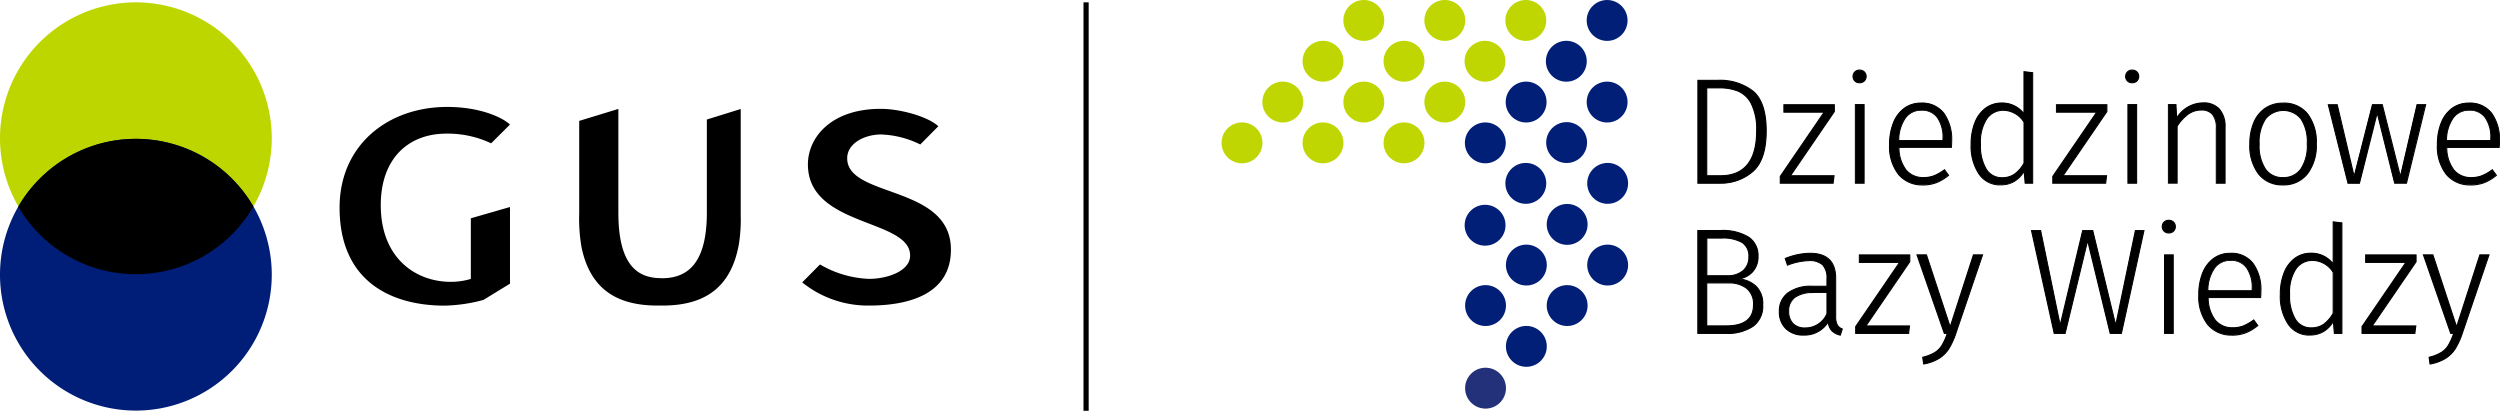 <svg id="DBW_logo_kolor" data-name="DBW logo kolor" xmlns="http://www.w3.org/2000/svg" width="389.466" height="64" viewBox="0 0 389.466 64">
  <g id="Group_163043" data-name="Group 163043" transform="translate(0 0)">
    <g id="Group_163018" data-name="Group 163018" transform="translate(0 0.368)">
      <path id="Path_2917" data-name="Path 2917" d="M42.338,21.485A21.169,21.169,0,1,1,21.163.31,21.167,21.167,0,0,1,42.338,21.485Z" transform="translate(0 -0.31)" fill="#bed600" fill-rule="evenodd"/>
      <path id="Path_2918" data-name="Path 2918" d="M42.338,39.375A21.169,21.169,0,1,1,21.163,18.2,21.167,21.167,0,0,1,42.338,39.375Z" transform="translate(0 3.058)" fill="#001d77" fill-rule="evenodd"/>
      <path id="Path_2919" data-name="Path 2919" d="M39.022,28.75a21.176,21.176,0,0,1-36.622,0,21.176,21.176,0,0,1,36.622,0Z" transform="translate(0.452 3.06)" fill-rule="evenodd"/>
      <path id="Path_2920" data-name="Path 2920" d="M116.588,41.35a16.309,16.309,0,0,0,10.457,3.612c6.1,0,12.714-1.747,12.714-8.71,0-10.148-16.16-8.009-16.16-14.235,0-2.365,2.769-3.707,5.276-3.707a14.859,14.859,0,0,1,6.108,1.557l2.816-2.84c-1.711-1.569-6.048-2.709-8.936-2.709h-.048c-7.783,0-11.336,4.515-11.336,8.651,0,9.851,16.077,8.413,15.923,14.295-.071,2.341-3.565,3.541-6.4,3.541a16.354,16.354,0,0,1-7.641-2.246l-2.769,2.792Zm-21.9-.654c-3.256,0-6.737-1.414-6.737-10.183V14.329l-6.1,1.866V30.632a25.9,25.9,0,0,0,.345,5.157c1.3,6.452,5.347,9.173,11.835,9.173h.8c6.607,0,10.694-2.828,11.895-9.566a24.411,24.411,0,0,0,.285-4.468V14.341l-5.276,1.64V30.525c0,8.769-3.779,10.183-7.046,10.183Zm-29.73.119a10.893,10.893,0,0,1-3.113.452c-5.514,0-10.908-3.731-10.908-11.942,0-7.367,4.4-11.146,10.207-11.146a15.815,15.815,0,0,1,6.987,1.509l2.935-2.923c-1.141-1.093-4.634-2.745-9.779-2.745-9.257,0-16.766,5.953-16.766,15.685,0,11.764,8.4,15.269,16.339,15.269a24.634,24.634,0,0,0,6.072-.891l4.135-2.531V29.61l-6.1,1.759v9.459Z" transform="translate(8.382 2.271)"/>
      <path id="Path_2921" data-name="Path 2921" d="M142.05.31V63.942h.808V.31" transform="translate(26.743 -0.31)"/>
    </g>
    <g id="Group_163042" data-name="Group 163042" transform="translate(190.301)">
      <g id="Group_163019" data-name="Group 163019" opacity="0.99">
        <circle id="Ellipse_217" data-name="Ellipse 217" cx="3.185" cy="3.185" r="3.185" transform="translate(12.619 6.357)" fill="#bed600"/>
        <circle id="Ellipse_218" data-name="Ellipse 218" cx="3.185" cy="3.185" r="3.185" transform="translate(6.357 12.714)" fill="#bed600"/>
        <circle id="Ellipse_219" data-name="Ellipse 219" cx="3.185" cy="3.185" r="3.185" transform="translate(0 19.072)" fill="#bed600"/>
        <circle id="Ellipse_220" data-name="Ellipse 220" cx="3.185" cy="3.185" r="3.185" transform="translate(18.977)" fill="#bed600"/>
        <circle id="Ellipse_221" data-name="Ellipse 221" cx="3.185" cy="3.185" r="3.185" transform="translate(25.239 6.357)" fill="#bed600"/>
        <circle id="Ellipse_222" data-name="Ellipse 222" cx="3.185" cy="3.185" r="3.185" transform="translate(18.977 12.714)" fill="#bed600"/>
        <circle id="Ellipse_223" data-name="Ellipse 223" cx="3.185" cy="3.185" r="3.185" transform="translate(12.619 19.072)" fill="#bed600"/>
        <circle id="Ellipse_224" data-name="Ellipse 224" cx="3.185" cy="3.185" r="3.185" transform="translate(31.596)" fill="#bed600"/>
        <circle id="Ellipse_225" data-name="Ellipse 225" cx="3.185" cy="3.185" r="3.185" transform="translate(37.858 6.357)" fill="#bed600"/>
        <circle id="Ellipse_226" data-name="Ellipse 226" cx="3.185" cy="3.185" r="3.185" transform="translate(31.596 12.714)" fill="#bed600"/>
        <circle id="Ellipse_227" data-name="Ellipse 227" cx="3.185" cy="3.185" r="3.185" transform="translate(25.239 19.072)" fill="#bed600"/>
        <circle id="Ellipse_228" data-name="Ellipse 228" cx="3.185" cy="3.185" r="3.185" transform="translate(37.87 31.905)" fill="#001d77"/>
        <circle id="Ellipse_229" data-name="Ellipse 229" cx="3.185" cy="3.185" r="3.185" transform="translate(44.215)" fill="#bed600"/>
        <circle id="Ellipse_230" data-name="Ellipse 230" cx="3.185" cy="3.185" r="3.185" transform="translate(50.525 6.357)" fill="#001d77"/>
        <circle id="Ellipse_231" data-name="Ellipse 231" cx="3.185" cy="3.185" r="3.185" transform="translate(56.882 12.714)" fill="#001d77"/>
        <circle id="Ellipse_232" data-name="Ellipse 232" cx="3.185" cy="3.185" r="3.185" transform="translate(44.263 12.714)" fill="#001d77"/>
        <circle id="Ellipse_233" data-name="Ellipse 233" cx="3.185" cy="3.185" r="3.185" transform="translate(50.573 19.024)" fill="#001d77"/>
        <circle id="Ellipse_234" data-name="Ellipse 234" cx="3.185" cy="3.185" r="3.185" transform="translate(37.906 19.072)" fill="#001d77"/>
        <circle id="Ellipse_235" data-name="Ellipse 235" cx="3.185" cy="3.185" r="3.185" transform="translate(44.215 25.381)" fill="#001d77"/>
        <circle id="Ellipse_236" data-name="Ellipse 236" cx="3.185" cy="3.185" r="3.185" transform="translate(37.941 44.417)" fill="#001d77"/>
        <circle id="Ellipse_237" data-name="Ellipse 237" cx="3.185" cy="3.185" r="3.185" transform="translate(56.965 25.381)" fill="#001d77"/>
        <circle id="Ellipse_238" data-name="Ellipse 238" cx="3.185" cy="3.185" r="3.185" transform="translate(50.656 31.774)" fill="#001d77"/>
        <circle id="Ellipse_239" data-name="Ellipse 239" cx="3.185" cy="3.185" r="3.185" transform="translate(44.299 38.108)" fill="#001d77"/>
        <circle id="Ellipse_240" data-name="Ellipse 240" cx="3.185" cy="3.185" r="3.185" transform="translate(37.941 57.286)" fill="#212e79"/>
        <circle id="Ellipse_241" data-name="Ellipse 241" cx="3.185" cy="3.185" r="3.185" transform="translate(56.965 38.108)" fill="#001d77"/>
        <circle id="Ellipse_242" data-name="Ellipse 242" cx="3.185" cy="3.185" r="3.185" transform="translate(50.656 44.417)" fill="#001d77"/>
        <circle id="Ellipse_243" data-name="Ellipse 243" cx="3.185" cy="3.185" r="3.185" transform="translate(44.299 50.775)" fill="#001d77"/>
        <circle id="Ellipse_244" data-name="Ellipse 244" cx="3.185" cy="3.185" r="3.185" transform="translate(56.882)" fill="#001d77"/>
      </g>
      <g id="Group_163041" data-name="Group 163041" transform="translate(74.112 10.837)">
        <g id="Group_163020" data-name="Group 163020" transform="translate(0.012 1.592)">
          <path id="Path_2922" data-name="Path 2922" d="M231.167,12.225q2.068,1.675,2.068,6.2c0,3.018-.7,5.121-2.091,6.333a7.517,7.517,0,0,1-5.11,1.818H222.6V10.55h3.185a8.254,8.254,0,0,1,5.395,1.687ZM223.99,11.7V25.391h2.127q5.632,0,5.632-6.975a8.807,8.807,0,0,0-.82-4.23,4.174,4.174,0,0,0-2.068-1.973,7.821,7.821,0,0,0-2.911-.5H223.99Z" transform="translate(-222.517 -10.443)"/>
          <path id="Path_2923" data-name="Path 2923" d="M226.047,26.656H222.53V10.46H225.8a8.4,8.4,0,0,1,5.442,1.7h0c1.39,1.141,2.1,3.244,2.1,6.262s-.713,5.169-2.127,6.393a7.68,7.68,0,0,1-5.169,1.83Zm-3.363-.166h3.351A7.514,7.514,0,0,0,231.1,24.7c1.366-1.188,2.068-3.291,2.068-6.262s-.689-5.038-2.044-6.131h0a8.23,8.23,0,0,0-5.335-1.664h-3.1V26.5Zm3.446-1h-2.21V11.636h2.044a7.772,7.772,0,0,1,2.947.511,4.394,4.394,0,0,1,2.115,2.008,9,9,0,0,1,.832,4.278c0,4.682-1.925,7.058-5.716,7.058Zm-2.044-.166h2.044c3.684,0,5.549-2.317,5.549-6.892a8.839,8.839,0,0,0-.808-4.195A4.082,4.082,0,0,0,228.84,12.3a7.693,7.693,0,0,0-2.887-.5h-1.877V25.325Z" transform="translate(-222.53 -10.46)"/>
        </g>
        <g id="Group_163021" data-name="Group 163021" transform="translate(12.845 5.395)">
          <path id="Path_2924" data-name="Path 2924" d="M241.825,14.778l-6.833,10.017h6.785l-.143,1.165H233.4V24.9l6.833-10.017h-6.274V13.72h7.854v1.058Z" transform="translate(-233.317 -13.649)"/>
          <path id="Path_2925" data-name="Path 2925" d="M241.719,26.054H233.33V24.877l6.761-9.886H233.9V13.66h8.021v1.176l-6.761,9.886h6.726l-.166,1.331Zm-8.223-.166h8.08l.119-1h-6.844l6.9-10.124v-.939h-7.7v1H240.4l-6.9,10.124v.939Z" transform="translate(-233.33 -13.66)"/>
        </g>
        <g id="Group_163022" data-name="Group 163022" transform="translate(24.181)">
          <path id="Path_2926" data-name="Path 2926" d="M244.7,9.485a1,1,0,0,1,0,1.4,1.012,1.012,0,0,1-.749.285.958.958,0,0,1-.725-.285,1,1,0,0,1,0-1.4.976.976,0,0,1,.725-.285A1.012,1.012,0,0,1,244.7,9.485Zm-.036,17.325h-1.355V14.571h1.355Z" transform="translate(-242.857 -9.105)"/>
          <path id="Path_2927" data-name="Path 2927" d="M244.759,26.908h-1.521V14.5h1.521Zm-1.367-.166h1.188V14.669h-1.188Zm.57-15.483a1.065,1.065,0,0,1-.784-.309,1.091,1.091,0,0,1,0-1.521,1.065,1.065,0,0,1,.784-.309,1.122,1.122,0,0,1,.808.309,1.091,1.091,0,0,1,0,1.521A1.1,1.1,0,0,1,243.963,11.259Zm0-1.961a.869.869,0,0,0-.665.261.918.918,0,0,0,0,1.283.933.933,0,0,0,.665.261.887.887,0,0,0,.689-.261.918.918,0,0,0,0-1.283A.922.922,0,0,0,243.963,9.3Z" transform="translate(-242.87 -9.12)"/>
        </g>
        <g id="Group_163023" data-name="Group 163023" transform="translate(29.873 5.145)">
          <path id="Path_2928" data-name="Path 2928" d="M257.343,20.416H249.18a5.723,5.723,0,0,0,1.129,3.541,3.379,3.379,0,0,0,2.674,1.153,4.47,4.47,0,0,0,1.7-.3,7.213,7.213,0,0,0,1.6-.927l.63.867a6.7,6.7,0,0,1-1.866,1.117,5.838,5.838,0,0,1-2.127.38,4.7,4.7,0,0,1-3.814-1.664,7.021,7.021,0,0,1-1.378-4.61,9.042,9.042,0,0,1,.594-3.4,5,5,0,0,1,1.711-2.27,4.3,4.3,0,0,1,2.59-.808,4.2,4.2,0,0,1,3.553,1.58,6.967,6.967,0,0,1,1.212,4.337,8.848,8.848,0,0,1-.048.986Zm-1.283-1.4a5.319,5.319,0,0,0-.856-3.22,2.951,2.951,0,0,0-2.543-1.153,3.023,3.023,0,0,0-2.448,1.165,6.119,6.119,0,0,0-1.069,3.553h6.9V19Z" transform="translate(-247.647 -13.441)"/>
          <path id="Path_2929" data-name="Path 2929" d="M252.936,26.355a4.787,4.787,0,0,1-3.874-1.687,7.12,7.12,0,0,1-1.4-4.658,9,9,0,0,1,.606-3.434A5.235,5.235,0,0,1,250,14.27a4.378,4.378,0,0,1,2.638-.82,4.328,4.328,0,0,1,3.624,1.616,7.042,7.042,0,0,1,1.236,4.385,8.71,8.71,0,0,1-.048.986v.071h-8.163a5.639,5.639,0,0,0,1.105,3.41,3.33,3.33,0,0,0,2.614,1.129,4.476,4.476,0,0,0,1.664-.285,7.219,7.219,0,0,0,1.58-.915l.071-.048.725,1-.059.048a7.22,7.22,0,0,1-1.889,1.141,5.987,5.987,0,0,1-2.163.38Zm-.3-12.75a4.12,4.12,0,0,0-2.531.8,4.976,4.976,0,0,0-1.675,2.234,8.915,8.915,0,0,0-.594,3.375A6.934,6.934,0,0,0,249.2,24.56a4.641,4.641,0,0,0,3.755,1.628,5.709,5.709,0,0,0,2.1-.368,7.031,7.031,0,0,0,1.794-1.058l-.535-.737a7.419,7.419,0,0,1-1.557.891,4.6,4.6,0,0,1-1.723.3,3.518,3.518,0,0,1-2.745-1.188,5.765,5.765,0,0,1-1.153-3.6v-.083h8.175c.024-.285.036-.582.036-.9a6.893,6.893,0,0,0-1.2-4.29,4.168,4.168,0,0,0-3.494-1.545Zm3.517,5.846h-7.07v-.083a6.253,6.253,0,0,1,1.081-3.6,3.329,3.329,0,0,1,5.11-.012,5.392,5.392,0,0,1,.867,3.268v.428Zm-6.892-.166h6.726v-.273a5.3,5.3,0,0,0-.844-3.173,2.874,2.874,0,0,0-2.472-1.129A2.915,2.915,0,0,0,250.3,15.85a6.022,6.022,0,0,0-1.046,3.422Z" transform="translate(-247.66 -13.45)"/>
        </g>
        <g id="Group_163024" data-name="Group 163024" transform="translate(42.576 0.238)">
          <path id="Path_2930" data-name="Path 2930" d="M268.009,9.558V26.776h-1.165l-.166-1.877a4.248,4.248,0,0,1-1.485,1.557,4.079,4.079,0,0,1-2.186.57,3.949,3.949,0,0,1-3.363-1.7A7.731,7.731,0,0,1,258.42,20.7a9.17,9.17,0,0,1,.57-3.351,5.132,5.132,0,0,1,1.664-2.27,4.142,4.142,0,0,1,2.567-.82,4.247,4.247,0,0,1,3.434,1.664V9.38l1.355.166Zm-2.816,15.78a5.393,5.393,0,0,0,1.462-1.7V17.258a3.842,3.842,0,0,0-3.208-1.854,3.051,3.051,0,0,0-2.626,1.378,6.675,6.675,0,0,0-.951,3.909,7.024,7.024,0,0,0,.891,3.874,2.783,2.783,0,0,0,2.46,1.343,3.308,3.308,0,0,0,1.973-.57Z" transform="translate(-258.337 -9.309)"/>
          <path id="Path_2931" data-name="Path 2931" d="M263.02,27.132A4.013,4.013,0,0,1,259.6,25.4a7.887,7.887,0,0,1-1.248-4.67,9.007,9.007,0,0,1,.582-3.375,5.2,5.2,0,0,1,1.687-2.305,4.215,4.215,0,0,1,2.614-.832,4.3,4.3,0,0,1,3.351,1.521V9.32l1.521.178V26.871h-1.331l-.143-1.7a4.579,4.579,0,0,1-1.378,1.367,4.147,4.147,0,0,1-2.234.582Zm.214-12.75a4.034,4.034,0,0,0-2.507.808,4.958,4.958,0,0,0-1.628,2.234,8.93,8.93,0,0,0-.57,3.315,7.682,7.682,0,0,0,1.212,4.575,3.85,3.85,0,0,0,3.291,1.664,4.01,4.01,0,0,0,2.139-.558,4.274,4.274,0,0,0,1.462-1.521l.131-.226.178,2.056h1.01V9.665l-1.188-.143v6.69l-.143-.178a4.185,4.185,0,0,0-3.375-1.628Zm0,11.621a2.893,2.893,0,0,1-2.531-1.378,7.168,7.168,0,0,1-.9-3.921,6.8,6.8,0,0,1,.962-3.957,3.15,3.15,0,0,1,2.7-1.414,3.921,3.921,0,0,1,3.268,1.877v.024l.012,6.44V23.7a5.573,5.573,0,0,1-1.5,1.723,3.412,3.412,0,0,1-2.02.594Zm.238-10.492a3,3,0,0,0-2.567,1.343,6.544,6.544,0,0,0-.927,3.862,6.956,6.956,0,0,0,.879,3.826,2.724,2.724,0,0,0,2.388,1.307,3.261,3.261,0,0,0,1.925-.558,5.237,5.237,0,0,0,1.426-1.652V17.305a3.783,3.783,0,0,0-3.125-1.794Z" transform="translate(-258.35 -9.32)"/>
        </g>
        <g id="Group_163025" data-name="Group 163025" transform="translate(55.302 5.395)">
          <path id="Path_2932" data-name="Path 2932" d="M277.555,14.778l-6.833,10.017h6.785l-.143,1.165H269.13V24.9l6.833-10.017h-6.274V13.72h7.854v1.058Z" transform="translate(-269.047 -13.649)"/>
          <path id="Path_2933" data-name="Path 2933" d="M277.449,26.054H269.06V24.877l6.761-9.886H269.63V13.66h8.021v1.176l-6.761,9.886h6.726l-.166,1.331Zm-8.223-.166h8.08l.119-1h-6.844l6.9-10.124v-.939h-7.7v1h6.345l-6.9,10.124v.939Z" transform="translate(-269.06 -13.66)"/>
        </g>
        <g id="Group_163026" data-name="Group 163026" transform="translate(66.65)">
          <path id="Path_2934" data-name="Path 2934" d="M280.439,9.485a1,1,0,0,1,0,1.4,1.012,1.012,0,0,1-.749.285.957.957,0,0,1-.725-.285,1,1,0,0,1,0-1.4.976.976,0,0,1,.725-.285A1.012,1.012,0,0,1,280.439,9.485Zm-.048,17.325h-1.355V14.571h1.355Z" transform="translate(-278.597 -9.105)"/>
          <path id="Path_2935" data-name="Path 2935" d="M280.487,26.908h-1.521V14.5h1.521Zm-1.355-.166h1.188V14.669h-1.188Zm.57-15.483a1.066,1.066,0,0,1-.784-.309,1.09,1.09,0,0,1,0-1.521,1.066,1.066,0,0,1,.784-.309,1.122,1.122,0,0,1,.808.309,1.09,1.09,0,0,1,0,1.521A1.1,1.1,0,0,1,279.7,11.259Zm0-1.961a.869.869,0,0,0-.665.261.918.918,0,0,0,0,1.283.934.934,0,0,0,.665.261.887.887,0,0,0,.689-.261.918.918,0,0,0,0-1.283A.922.922,0,0,0,279.7,9.3Z" transform="translate(-278.61 -9.12)"/>
        </g>
        <g id="Group_163027" data-name="Group 163027" transform="translate(73.316 5.11)">
          <path id="Path_2936" data-name="Path 2936" d="M292.228,14.5a4.02,4.02,0,0,1,.879,2.757V26h-1.355V17.435a3.233,3.233,0,0,0-.582-2.151,2.162,2.162,0,0,0-1.735-.677,3.472,3.472,0,0,0-2.068.642,7.028,7.028,0,0,0-1.723,1.877v8.864H284.29V13.751h1.164l.119,2.079A4.926,4.926,0,0,1,289.7,13.49a3.259,3.259,0,0,1,2.543.986Z" transform="translate(-284.207 -13.407)"/>
          <path id="Path_2937" data-name="Path 2937" d="M293.2,26.1h-1.521V17.448a3.179,3.179,0,0,0-.57-2.1,2.1,2.1,0,0,0-1.664-.654,3.478,3.478,0,0,0-2.02.63,6.951,6.951,0,0,0-1.687,1.842v8.924H284.22V13.681h1.331l.107,1.925a4.948,4.948,0,0,1,4.052-2.186,3.347,3.347,0,0,1,2.6,1.01,4.11,4.11,0,0,1,.9,2.816v8.829Zm-1.355-.166h1.188V17.27a3.941,3.941,0,0,0-.856-2.709,3.179,3.179,0,0,0-2.472-.951,4.857,4.857,0,0,0-4.052,2.305l-.143.19-.131-2.246h-1.01V25.932h1.188V17.1a7.246,7.246,0,0,1,1.759-1.9,3.519,3.519,0,0,1,2.115-.654,2.218,2.218,0,0,1,1.794.713,3.341,3.341,0,0,1,.606,2.21v8.484Z" transform="translate(-284.22 -13.42)"/>
        </g>
        <g id="Group_163028" data-name="Group 163028" transform="translate(85.995 5.145)">
          <path id="Path_2938" data-name="Path 2938" d="M303.955,15.184a7.171,7.171,0,0,1,1.367,4.67,7.245,7.245,0,0,1-1.39,4.694,5.081,5.081,0,0,1-7.6.024,7.216,7.216,0,0,1-1.366-4.67,8.484,8.484,0,0,1,.63-3.387,4.729,4.729,0,0,1,4.563-2.994,4.651,4.651,0,0,1,3.8,1.675Zm-6.559.808a6.541,6.541,0,0,0-.986,3.909,6.464,6.464,0,0,0,.974,3.886,3.189,3.189,0,0,0,2.745,1.331,3.247,3.247,0,0,0,2.769-1.331,6.509,6.509,0,0,0,1-3.933,6.375,6.375,0,0,0-.974-3.874,3.543,3.543,0,0,0-5.525.012Z" transform="translate(-294.877 -13.437)"/>
          <path id="Path_2939" data-name="Path 2939" d="M300.142,26.355a4.7,4.7,0,0,1-3.862-1.723,7.385,7.385,0,0,1-1.39-4.717,8.495,8.495,0,0,1,.642-3.422,5.116,5.116,0,0,1,1.83-2.258,4.974,4.974,0,0,1,2.8-.784,4.736,4.736,0,0,1,3.862,1.7h0a7.316,7.316,0,0,1,1.39,4.717A7.3,7.3,0,0,1,304,24.608a4.717,4.717,0,0,1-3.862,1.747Zm.024-12.75a4.766,4.766,0,0,0-2.709.76,4.942,4.942,0,0,0-1.771,2.186,8.364,8.364,0,0,0-.63,3.363,7.128,7.128,0,0,0,1.355,4.61,4.992,4.992,0,0,0,7.462-.024,7.18,7.18,0,0,0,1.378-4.634,7.105,7.105,0,0,0-1.355-4.61h0a4.575,4.575,0,0,0-3.743-1.64Zm-.024,11.609a3.3,3.3,0,0,1-2.816-1.367,6.671,6.671,0,0,1-.986-3.933,6.662,6.662,0,0,1,1-3.957h0a3.632,3.632,0,0,1,5.668-.012,6.606,6.606,0,0,1,.986,3.921,6.74,6.74,0,0,1-1.01,3.981,3.361,3.361,0,0,1-2.84,1.367Zm-2.662-9.162a6.472,6.472,0,0,0-.963,3.862,6.481,6.481,0,0,0,.951,3.838,3.126,3.126,0,0,0,2.685,1.3,3.214,3.214,0,0,0,2.709-1.3,6.439,6.439,0,0,0,.974-3.886,6.416,6.416,0,0,0-.951-3.826,3.479,3.479,0,0,0-5.407.012h0Z" transform="translate(-294.89 -13.45)"/>
        </g>
        <g id="Group_163029" data-name="Group 163029" transform="translate(98.198 5.383)">
          <path id="Path_2940" data-name="Path 2940" d="M317.408,25.959h-1.83l-2.709-10.968-2.757,10.968h-1.806L305.24,13.72h1.4L309.256,24.9l2.852-11.182h1.545l2.8,11.205,2.6-11.205h1.331L317.4,25.959Z" transform="translate(-305.145 -13.637)"/>
          <path id="Path_2941" data-name="Path 2941" d="M317.482,26.055h-1.949V26l-2.65-10.647-2.7,10.706h-1.925V26l-3.1-12.334h1.58v.059L309.3,24.57l2.781-10.92h1.675v.059L316.5,24.582l2.531-10.932h1.509l-.024.107-3.006,12.3Zm-1.818-.166h1.7l2.959-12.073h-1.164L316.5,25.3,313.62,13.816h-1.414l-2.923,11.443L306.6,13.816h-1.236l3.018,12.073h1.675l2.828-11.229,2.781,11.229Z" transform="translate(-305.16 -13.65)"/>
        </g>
        <g id="Group_163030" data-name="Group 163030" transform="translate(115.214 5.145)">
          <path id="Path_2942" data-name="Path 2942" d="M329.163,20.416H321a5.723,5.723,0,0,0,1.129,3.541,3.379,3.379,0,0,0,2.674,1.153,4.47,4.47,0,0,0,1.7-.3,7.214,7.214,0,0,0,1.6-.927l.63.867a6.7,6.7,0,0,1-1.866,1.117,5.838,5.838,0,0,1-2.127.38,4.7,4.7,0,0,1-3.814-1.664,7.021,7.021,0,0,1-1.378-4.61,9.043,9.043,0,0,1,.594-3.4,5,5,0,0,1,1.711-2.27,4.305,4.305,0,0,1,2.59-.808A4.2,4.2,0,0,1,328,15.08a6.967,6.967,0,0,1,1.212,4.337,8.848,8.848,0,0,1-.048.986Zm-1.283-1.4a5.319,5.319,0,0,0-.856-3.22,2.951,2.951,0,0,0-2.543-1.153,3.023,3.023,0,0,0-2.448,1.165,6.12,6.12,0,0,0-1.069,3.553h6.9V19Z" transform="translate(-319.467 -13.441)"/>
          <path id="Path_2943" data-name="Path 2943" d="M324.756,26.355a4.787,4.787,0,0,1-3.874-1.687,7.12,7.12,0,0,1-1.4-4.658,9,9,0,0,1,.606-3.434,5.235,5.235,0,0,1,1.735-2.305,4.378,4.378,0,0,1,2.638-.82,4.328,4.328,0,0,1,3.624,1.616,7.042,7.042,0,0,1,1.236,4.385,8.71,8.71,0,0,1-.048.986v.071h-8.163a5.639,5.639,0,0,0,1.105,3.41,3.33,3.33,0,0,0,2.614,1.129,4.476,4.476,0,0,0,1.664-.285,7.219,7.219,0,0,0,1.58-.915l.071-.048.725,1-.059.048a7.22,7.22,0,0,1-1.889,1.141,5.987,5.987,0,0,1-2.163.38Zm-.3-12.75a4.119,4.119,0,0,0-2.531.8,4.976,4.976,0,0,0-1.675,2.234,8.916,8.916,0,0,0-.594,3.375,6.934,6.934,0,0,0,1.366,4.551,4.641,4.641,0,0,0,3.755,1.628,5.709,5.709,0,0,0,2.1-.368,7.031,7.031,0,0,0,1.794-1.058l-.535-.737a7.419,7.419,0,0,1-1.557.891,4.6,4.6,0,0,1-1.723.3,3.517,3.517,0,0,1-2.745-1.188,5.765,5.765,0,0,1-1.153-3.6v-.083h8.175c.024-.285.036-.582.036-.9a6.893,6.893,0,0,0-1.2-4.29,4.168,4.168,0,0,0-3.493-1.545Zm3.517,5.846h-7.07v-.083a6.253,6.253,0,0,1,1.081-3.6,3.329,3.329,0,0,1,5.11-.012,5.392,5.392,0,0,1,.867,3.268v.428Zm-6.892-.166h6.726v-.273a5.3,5.3,0,0,0-.844-3.173,2.874,2.874,0,0,0-2.472-1.129,2.916,2.916,0,0,0-2.377,1.141,6.022,6.022,0,0,0-1.046,3.422Z" transform="translate(-319.48 -13.45)"/>
        </g>
        <g id="Group_163031" data-name="Group 163031" transform="translate(0 24.989)">
          <path id="Path_2944" data-name="Path 2944" d="M231.69,38.916a3.777,3.777,0,0,1,1.034,2.887,3.879,3.879,0,0,1-1.521,3.351,7.076,7.076,0,0,1-4.23,1.105H222.6V30.23h3.577a7.632,7.632,0,0,1,4.29,1.01,3.342,3.342,0,0,1,1.509,2.994,3.48,3.48,0,0,1-.808,2.388,3.639,3.639,0,0,1-2.139,1.153,4.46,4.46,0,0,1,2.662,1.153Zm-7.7-7.522v5.87h3.232a3.571,3.571,0,0,0,2.412-.784,2.715,2.715,0,0,0,.915-2.163,2.453,2.453,0,0,0-1.069-2.246,6,6,0,0,0-3.173-.677ZM231.274,41.8a3.1,3.1,0,0,0-1.069-2.579,4.44,4.44,0,0,0-2.816-.844H224v6.69h2.971q4.3,0,4.3-3.28Z" transform="translate(-222.505 -30.135)"/>
          <path id="Path_2945" data-name="Path 2945" d="M226.976,46.346H222.52V30.15h3.66a7.8,7.8,0,0,1,4.337,1.022,3.466,3.466,0,0,1,1.545,3.066,3.5,3.5,0,0,1-.832,2.436,3.591,3.591,0,0,1-1.759,1.081,4.365,4.365,0,0,1,2.27,1.117,3.883,3.883,0,0,1,1.058,2.947,3.941,3.941,0,0,1-1.557,3.41,7.234,7.234,0,0,1-4.278,1.117Zm-4.29-.166h4.29a7.09,7.09,0,0,0,4.183-1.081,3.8,3.8,0,0,0,1.485-3.28,3.728,3.728,0,0,0-1-2.828,4.522,4.522,0,0,0-2.614-1.141l-.57-.059.559-.1a3.57,3.57,0,0,0,2.091-1.117,3.41,3.41,0,0,0,.784-2.329,3.3,3.3,0,0,0-1.473-2.923,7.69,7.69,0,0,0-4.242-1h-3.493V46.192Zm4.29-1h-3.054V38.325h3.47a4.55,4.55,0,0,1,2.876.856,3.169,3.169,0,0,1,1.093,2.638c0,2.234-1.473,3.363-4.385,3.363Zm-2.887-.166h2.887c2.84,0,4.218-1.046,4.218-3.2a3.015,3.015,0,0,0-1.034-2.507,4.362,4.362,0,0,0-2.769-.82h-3.315v6.524Zm3.149-7.652h-3.315V31.326h2.4a6.177,6.177,0,0,1,3.22.689,2.537,2.537,0,0,1,1.105,2.317,2.8,2.8,0,0,1-.939,2.222,3.651,3.651,0,0,1-2.46.808Zm-3.149-.166h3.149a3.52,3.52,0,0,0,2.353-.76,2.641,2.641,0,0,0,.879-2.1,2.387,2.387,0,0,0-1.022-2.175,5.934,5.934,0,0,0-3.125-.665h-2.234v5.7Z" transform="translate(-222.52 -30.15)"/>
        </g>
        <g id="Group_163032" data-name="Group 163032" transform="translate(12.703 28.542)">
          <path id="Path_2946" data-name="Path 2946" d="M242.3,44.358a1.505,1.505,0,0,0,.784.63l-.309.962a2.57,2.57,0,0,1-1.3-.654,2.431,2.431,0,0,1-.594-1.378,4.3,4.3,0,0,1-3.814,2.032,3.786,3.786,0,0,1-2.769-1,3.545,3.545,0,0,1-1.022-2.65,3.485,3.485,0,0,1,1.343-2.923,5.978,5.978,0,0,1,3.731-1.034h2.341V37.157a2.936,2.936,0,0,0-.654-2.139,2.994,2.994,0,0,0-2.175-.665,10.059,10.059,0,0,0-3.327.7l-.356-1.034a10.5,10.5,0,0,1,3.862-.82c2.662,0,4,1.3,4,3.886v5.894a2.807,2.807,0,0,0,.25,1.378Zm-1.6-1.711V39.32h-2.127a4.722,4.722,0,0,0-2.852.725,2.544,2.544,0,0,0-.986,2.175,2.615,2.615,0,0,0,.677,1.937,2.554,2.554,0,0,0,1.889.677,3.642,3.642,0,0,0,3.387-2.2Z" transform="translate(-233.197 -33.129)"/>
          <path id="Path_2947" data-name="Path 2947" d="M242.847,46.056h-.071a2.824,2.824,0,0,1-1.343-.689,2.364,2.364,0,0,1-.582-1.224,4.375,4.375,0,0,1-3.767,1.9,3.876,3.876,0,0,1-2.828-1.022,3.653,3.653,0,0,1-1.046-2.709,3.569,3.569,0,0,1,1.378-2.994,6.129,6.129,0,0,1,3.779-1.046h2.258V37.168a2.921,2.921,0,0,0-.63-2.079,2.887,2.887,0,0,0-2.115-.642,9.819,9.819,0,0,0-3.292.7l-.083.024-.4-1.188.071-.024a10.618,10.618,0,0,1,3.886-.82c2.709,0,4.088,1.331,4.088,3.969V43a2.878,2.878,0,0,0,.238,1.343h0a1.435,1.435,0,0,0,.737.594l.071.024-.345,1.105Zm-4.48-7.617a6,6,0,0,0-3.684,1.01,3.823,3.823,0,0,0-.309,5.454,3.726,3.726,0,0,0,2.709.974,4.241,4.241,0,0,0,3.743-2l.119-.178.036.214a2.426,2.426,0,0,0,.57,1.331,2.456,2.456,0,0,0,1.188.618l.261-.808a1.438,1.438,0,0,1-.749-.642h0a2.861,2.861,0,0,1-.261-1.426V37.1c0-2.555-1.283-3.8-3.921-3.8a10.327,10.327,0,0,0-3.755.784l.3.879a9.894,9.894,0,0,1,3.268-.677,3.082,3.082,0,0,1,2.234.689,3.063,3.063,0,0,1,.677,2.2V38.44h-2.424Zm-1.046,6.5a2.644,2.644,0,0,1-1.949-.7,2.723,2.723,0,0,1-.7-2A2.628,2.628,0,0,1,235.693,40a4.879,4.879,0,0,1,2.9-.737h2.21v3.446a3.762,3.762,0,0,1-3.47,2.246Zm1.26-5.514a4.674,4.674,0,0,0-2.8.713,2.46,2.46,0,0,0-.951,2.1,2.555,2.555,0,0,0,.654,1.877,2.457,2.457,0,0,0,1.842.654,3.571,3.571,0,0,0,3.3-2.139v-3.22h-2.044Z" transform="translate(-233.21 -33.14)"/>
        </g>
        <g id="Group_163033" data-name="Group 163033" transform="translate(24.597 28.792)">
          <path id="Path_2948" data-name="Path 2948" d="M251.7,34.468l-6.833,10.017h6.785l-.143,1.165H243.28V44.592l6.833-10.017h-6.274V33.41h7.854v1.058Z" transform="translate(-243.209 -33.339)"/>
          <path id="Path_2949" data-name="Path 2949" d="M251.609,45.744H243.22V44.567l6.761-9.886H243.79V33.35h8.021v1.176l-6.761,9.886h6.726l-.154,1.331Zm-8.235-.166h8.08l.119-1h-6.844l6.9-10.124v-.939h-7.7v1h6.345l-6.9,10.124v.939Z" transform="translate(-243.22 -33.35)"/>
        </g>
        <g id="Group_163034" data-name="Group 163034" transform="translate(34.103 28.78)">
          <path id="Path_2950" data-name="Path 2950" d="M257.366,45.7a11.126,11.126,0,0,1-1.081,2.341,4.853,4.853,0,0,1-1.521,1.509,7.062,7.062,0,0,1-2.412.879l-.143-1.058a6.32,6.32,0,0,0,1.9-.749,3.42,3.42,0,0,0,1.105-1.117,10.441,10.441,0,0,0,.832-1.854h-.463L251.33,33.41H252.8l3.7,11.229,3.624-11.229h1.426L257.366,45.7Z" transform="translate(-251.199 -33.327)"/>
          <path id="Path_2951" data-name="Path 2951" d="M252.313,50.534l-.166-1.212.071-.024a6.63,6.63,0,0,0,1.877-.737,3.318,3.318,0,0,0,1.069-1.081,9.047,9.047,0,0,0,.784-1.735h-.4l-.024-.059-4.3-12.346h1.652l3.636,11.039,3.565-11.039h1.6l-.036.107-4.183,12.287a11.252,11.252,0,0,1-1.081,2.353,5.005,5.005,0,0,1-1.545,1.533,6.957,6.957,0,0,1-2.436.891h-.083Zm.024-1.093.119.891a7.066,7.066,0,0,0,2.293-.844,4.959,4.959,0,0,0,1.5-1.485,10.9,10.9,0,0,0,1.069-2.317l4.147-12.168h-1.248l-3.684,11.419-3.755-11.419h-1.3l4.195,12.073h.523l-.036.107a9.9,9.9,0,0,1-.844,1.877,3.565,3.565,0,0,1-1.129,1.141,6.743,6.743,0,0,1-1.854.737Z" transform="translate(-251.22 -33.34)"/>
        </g>
        <g id="Group_163035" data-name="Group 163035" transform="translate(51.963 25.001)">
          <path id="Path_2952" data-name="Path 2952" d="M280.35,46.25h-1.759l-3.505-14.461L271.58,46.25h-1.711L266.34,30.22h1.426l3.042,14.734,3.505-14.734h1.569l3.577,14.734,3.066-14.734h1.331L280.35,46.25Z" transform="translate(-266.233 -30.149)"/>
          <path id="Path_2953" data-name="Path 2953" d="M280.438,46.344h-1.889L275.1,32.156l-3.446,14.188h-1.842v-.059L266.25,30.16h1.592L270.825,44.6l3.434-14.437h1.7l3.505,14.449L282.47,30.16h1.509l-.024.1-3.529,16.089Zm-1.759-.166h1.628l3.47-15.863h-1.164l-3.125,15.032-3.648-15.032H274.4l-3.577,15.043-3.1-15.043h-1.26l3.493,15.863h1.58l3.577-14.723,3.577,14.723Z" transform="translate(-266.25 -30.16)"/>
        </g>
        <g id="Group_163036" data-name="Group 163036" transform="translate(72.353 23.397)">
          <path id="Path_2954" data-name="Path 2954" d="M285.239,29.165a1,1,0,0,1,0,1.4,1.012,1.012,0,0,1-.749.285.957.957,0,0,1-.725-.285,1,1,0,0,1,0-1.4.976.976,0,0,1,.725-.285A1.012,1.012,0,0,1,285.239,29.165ZM285.191,46.5h-1.355V34.263h1.355Z" transform="translate(-283.397 -28.797)"/>
          <path id="Path_2955" data-name="Path 2955" d="M285.287,46.6h-1.521V34.193h1.521Zm-1.355-.166h1.188V34.359h-1.188Zm.57-15.483a1.066,1.066,0,0,1-.784-.309,1.09,1.09,0,0,1,0-1.521,1.066,1.066,0,0,1,.784-.309,1.121,1.121,0,0,1,.808.309,1.09,1.09,0,0,1,0,1.521A1.1,1.1,0,0,1,284.5,30.949Zm0-1.961a.868.868,0,0,0-.665.261.918.918,0,0,0,0,1.283.933.933,0,0,0,.665.261.887.887,0,0,0,.689-.261.918.918,0,0,0,0-1.283A.922.922,0,0,0,284.5,28.988Z" transform="translate(-283.41 -28.81)"/>
        </g>
        <g id="Group_163037" data-name="Group 163037" transform="translate(78.045 28.542)">
          <path id="Path_2956" data-name="Path 2956" d="M297.883,40.106H289.72a5.723,5.723,0,0,0,1.129,3.541,3.379,3.379,0,0,0,2.674,1.153,4.47,4.47,0,0,0,1.7-.3,7.214,7.214,0,0,0,1.6-.927l.63.867a6.7,6.7,0,0,1-1.866,1.117,5.838,5.838,0,0,1-2.127.38,4.7,4.7,0,0,1-3.814-1.664,7.021,7.021,0,0,1-1.378-4.61,9.044,9.044,0,0,1,.594-3.4A5,5,0,0,1,290.575,34a4.3,4.3,0,0,1,2.59-.808,4.2,4.2,0,0,1,3.553,1.58,6.967,6.967,0,0,1,1.212,4.337,8.848,8.848,0,0,1-.048.986ZM296.6,38.692a5.319,5.319,0,0,0-.856-3.22,2.951,2.951,0,0,0-2.543-1.153,3.023,3.023,0,0,0-2.448,1.165,6.12,6.12,0,0,0-1.069,3.553h6.9V38.68Z" transform="translate(-288.187 -33.131)"/>
          <path id="Path_2957" data-name="Path 2957" d="M293.476,46.045a4.787,4.787,0,0,1-3.874-1.687,7.12,7.12,0,0,1-1.4-4.658,9,9,0,0,1,.606-3.434,5.236,5.236,0,0,1,1.735-2.305,4.378,4.378,0,0,1,2.638-.82,4.328,4.328,0,0,1,3.624,1.616,7.042,7.042,0,0,1,1.236,4.385,8.71,8.71,0,0,1-.048.986V40.2h-8.163a5.639,5.639,0,0,0,1.105,3.41,3.33,3.33,0,0,0,2.614,1.129,4.476,4.476,0,0,0,1.664-.285,7.217,7.217,0,0,0,1.58-.915l.071-.048.725,1-.059.048a7.22,7.22,0,0,1-1.889,1.141,5.987,5.987,0,0,1-2.163.38Zm-.309-12.75a4.119,4.119,0,0,0-2.531.8,4.976,4.976,0,0,0-1.675,2.234,8.915,8.915,0,0,0-.594,3.375,6.934,6.934,0,0,0,1.366,4.551,4.641,4.641,0,0,0,3.755,1.628,5.708,5.708,0,0,0,2.1-.368,7.031,7.031,0,0,0,1.794-1.058l-.535-.737a7.42,7.42,0,0,1-1.557.891,4.6,4.6,0,0,1-1.723.3,3.518,3.518,0,0,1-2.745-1.188,5.765,5.765,0,0,1-1.153-3.6v-.083h8.175c.024-.285.036-.582.036-.9a6.893,6.893,0,0,0-1.2-4.29,4.168,4.168,0,0,0-3.494-1.545Zm3.529,5.846h-7.07v-.083a6.253,6.253,0,0,1,1.081-3.6,3.329,3.329,0,0,1,5.109-.012,5.392,5.392,0,0,1,.867,3.268v.428Zm-6.9-.166h6.726V38.7a5.3,5.3,0,0,0-.844-3.173A2.874,2.874,0,0,0,293.2,34.4a2.916,2.916,0,0,0-2.377,1.141,6.022,6.022,0,0,0-1.046,3.422Z" transform="translate(-288.2 -33.14)"/>
        </g>
        <g id="Group_163038" data-name="Group 163038" transform="translate(90.748 23.635)">
          <path id="Path_2958" data-name="Path 2958" d="M308.549,29.248V46.466h-1.165l-.166-1.877a4.248,4.248,0,0,1-1.485,1.557,4.079,4.079,0,0,1-2.186.57,3.949,3.949,0,0,1-3.363-1.7,7.73,7.73,0,0,1-1.224-4.622,9.169,9.169,0,0,1,.57-3.351,5.131,5.131,0,0,1,1.664-2.27,4.142,4.142,0,0,1,2.567-.82,4.247,4.247,0,0,1,3.434,1.664V29.07l1.355.166Zm-2.816,15.78a5.393,5.393,0,0,0,1.462-1.7V36.948a3.842,3.842,0,0,0-3.208-1.854,3.051,3.051,0,0,0-2.626,1.378,6.675,6.675,0,0,0-.951,3.909,7.024,7.024,0,0,0,.891,3.874,2.783,2.783,0,0,0,2.46,1.343,3.308,3.308,0,0,0,1.973-.57Z" transform="translate(-298.877 -28.999)"/>
          <path id="Path_2959" data-name="Path 2959" d="M303.56,46.822a4.013,4.013,0,0,1-3.422-1.735,7.887,7.887,0,0,1-1.248-4.67,9.008,9.008,0,0,1,.582-3.375,5.2,5.2,0,0,1,1.687-2.305,4.215,4.215,0,0,1,2.614-.832,4.3,4.3,0,0,1,3.351,1.521V29.01l1.521.178V46.561h-1.331l-.143-1.7a4.579,4.579,0,0,1-1.378,1.367,4.147,4.147,0,0,1-2.234.582Zm.2-12.75a4.034,4.034,0,0,0-2.507.808,4.958,4.958,0,0,0-1.628,2.234,8.93,8.93,0,0,0-.57,3.315A7.682,7.682,0,0,0,300.268,45a3.85,3.85,0,0,0,3.291,1.664,4.01,4.01,0,0,0,2.139-.558,4.273,4.273,0,0,0,1.462-1.521l.131-.226.178,2.056h1.01V29.355l-1.188-.143V35.9l-.143-.178a4.185,4.185,0,0,0-3.375-1.628Zm0,11.621a2.893,2.893,0,0,1-2.531-1.378,7.168,7.168,0,0,1-.9-3.921,6.8,6.8,0,0,1,.962-3.957,3.15,3.15,0,0,1,2.7-1.414,3.921,3.921,0,0,1,3.268,1.877v.024l.012,6.44v.024a5.574,5.574,0,0,1-1.5,1.723,3.412,3.412,0,0,1-2.02.594Zm.238-10.5a3,3,0,0,0-2.567,1.343,6.544,6.544,0,0,0-.927,3.862,6.956,6.956,0,0,0,.879,3.826,2.724,2.724,0,0,0,2.388,1.307,3.26,3.26,0,0,0,1.925-.558,5.236,5.236,0,0,0,1.426-1.652V36.983A3.783,3.783,0,0,0,304,35.189Z" transform="translate(-298.89 -29.01)"/>
        </g>
        <g id="Group_163039" data-name="Group 163039" transform="translate(103.474 28.792)">
          <path id="Path_2960" data-name="Path 2960" d="M318.095,34.468l-6.833,10.017h6.785l-.143,1.165H309.67V44.592L316.5,34.575h-6.274V33.41h7.854v1.058Z" transform="translate(-309.587 -33.339)"/>
          <path id="Path_2961" data-name="Path 2961" d="M317.989,45.744H309.6V44.567l6.761-9.886H310.17V33.35h8.021v1.176l-6.761,9.886h6.726Zm-8.223-.166h8.08l.119-1h-6.844l6.9-10.124v-.939h-7.7v1h6.345l-6.9,10.124v.939Z" transform="translate(-309.6 -33.35)"/>
        </g>
        <g id="Group_163040" data-name="Group 163040" transform="translate(113.004 28.78)">
          <path id="Path_2962" data-name="Path 2962" d="M323.756,45.7a11.128,11.128,0,0,1-1.081,2.341,4.853,4.853,0,0,1-1.521,1.509,7.062,7.062,0,0,1-2.412.879l-.143-1.058a6.32,6.32,0,0,0,1.9-.749,3.421,3.421,0,0,0,1.105-1.117,10.446,10.446,0,0,0,.832-1.854h-.463L317.72,33.41h1.473l3.7,11.229,3.624-11.229h1.426L323.756,45.7Z" transform="translate(-317.601 -33.327)"/>
          <path id="Path_2963" data-name="Path 2963" d="M318.7,50.534l-.166-1.212.071-.024a6.63,6.63,0,0,0,1.877-.737,3.318,3.318,0,0,0,1.069-1.081,9.047,9.047,0,0,0,.784-1.735h-.4l-.024-.059L317.62,33.34h1.652l3.636,11.039,3.565-11.039h1.6l-.036.107-4.183,12.287a11.252,11.252,0,0,1-1.081,2.353,5,5,0,0,1-1.545,1.533,6.958,6.958,0,0,1-2.436.891h-.083Zm.024-1.093.119.891a7.066,7.066,0,0,0,2.293-.844,4.959,4.959,0,0,0,1.5-1.485,11.187,11.187,0,0,0,1.069-2.317l4.147-12.168H326.6L322.92,44.937l-3.755-11.419h-1.3l4.195,12.073h.523l-.036.107a9.893,9.893,0,0,1-.844,1.877,3.564,3.564,0,0,1-1.129,1.141,6.743,6.743,0,0,1-1.854.737Z" transform="translate(-317.62 -33.34)"/>
        </g>
      </g>
    </g>
  </g>
</svg>
